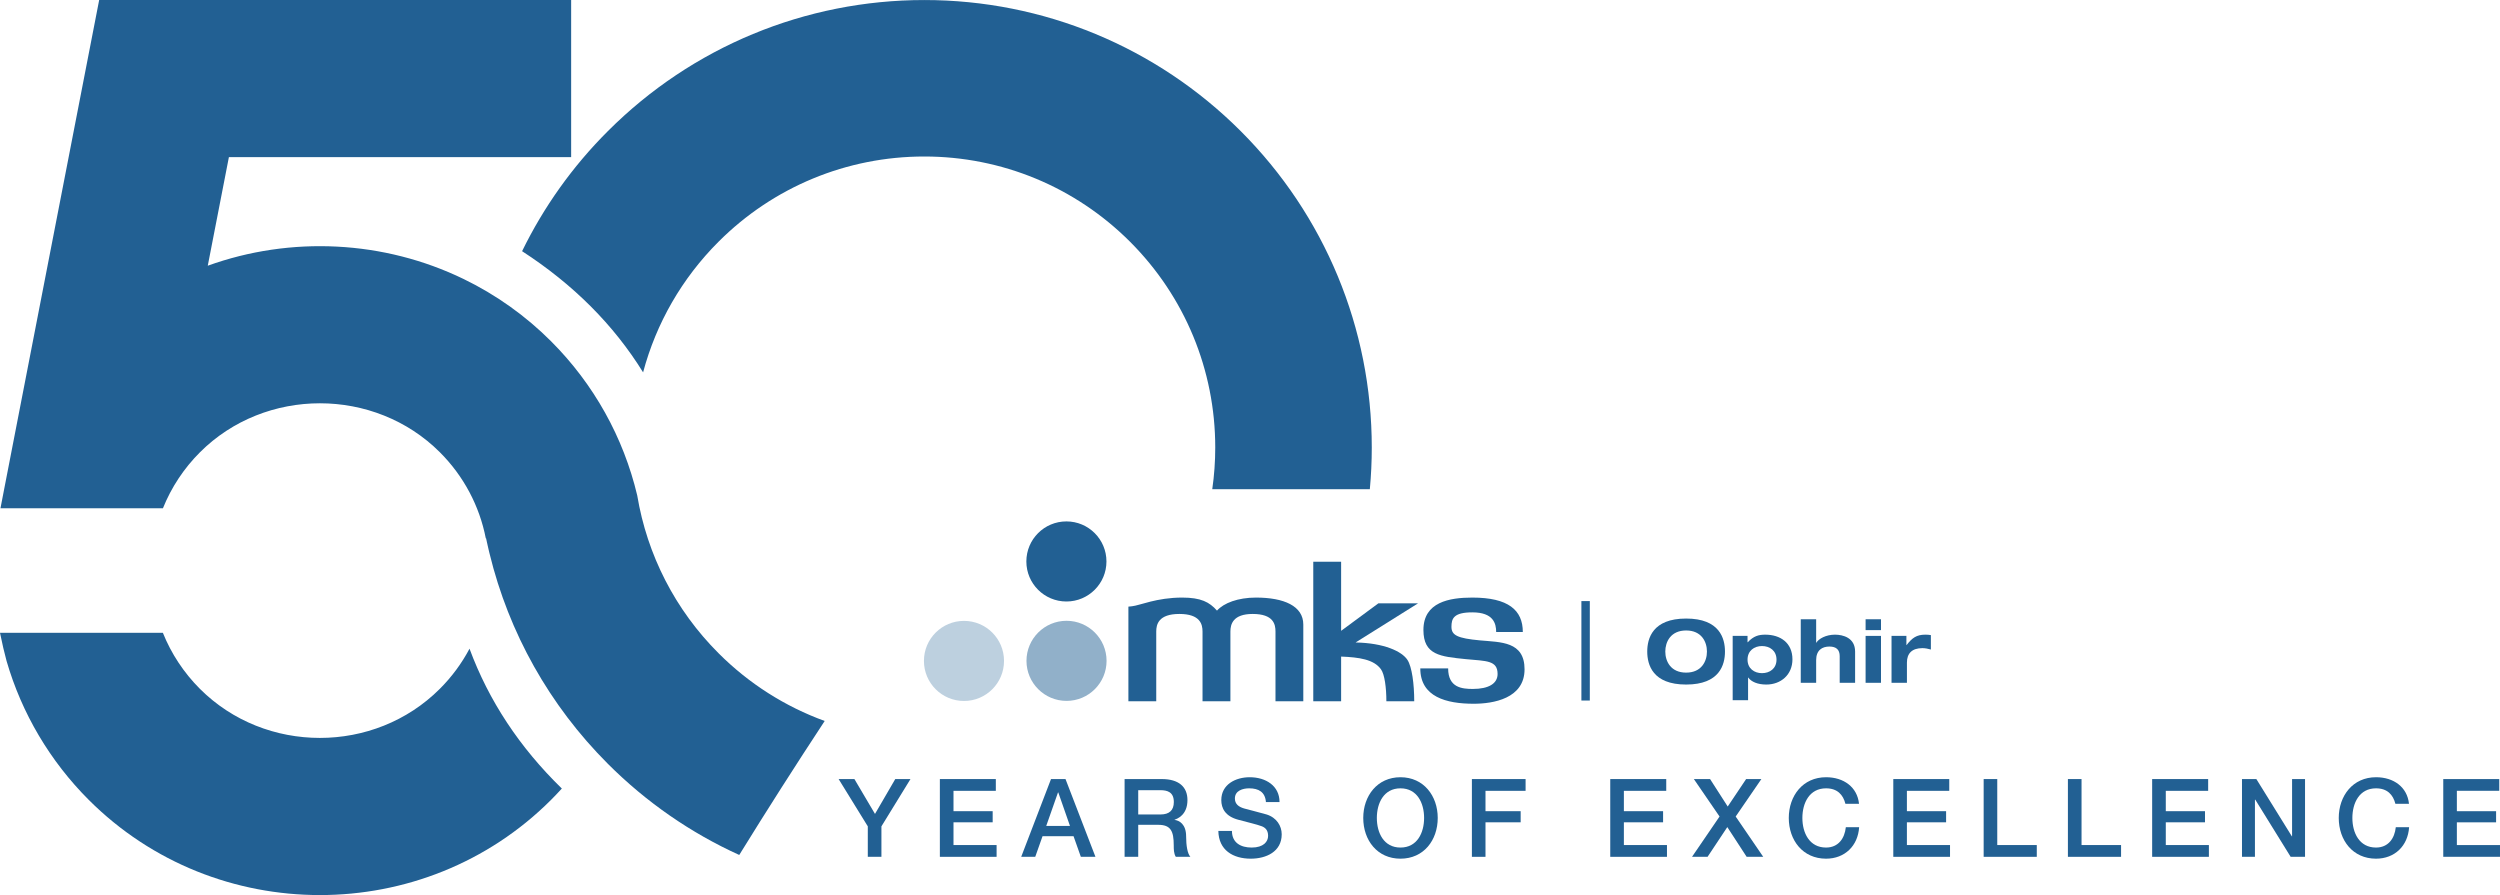 <?xml version="1.0" encoding="UTF-8"?>
<svg xmlns="http://www.w3.org/2000/svg" xmlns:xlink="http://www.w3.org/1999/xlink" width="331.04pt" height="118.52pt" viewBox="0 0 331.04 118.52" version="1.1">
<defs>
<clipPath id="clip1">
  <path d="M 0 0 L 182 0 L 182 118.52 L 0 118.52 Z M 0 0 "/>
</clipPath>
<clipPath id="clip2">
  <path d="M 323 103 L 331.039 103 L 331.039 114 L 323 114 Z M 323 103 "/>
</clipPath>
</defs>
<g id="surface1">
<path style=" stroke:none;fill-rule:nonzero;fill:rgb(13.333%,37.646%,57.646%);fill-opacity:1;" d="M 210.516 92.762 L 209.402 92.762 L 209.402 79.594 L 210.516 79.594 L 210.516 92.762 "/>
<path style=" stroke:none;fill-rule:nonzero;fill:rgb(13.333%,37.646%,57.646%);fill-opacity:1;" d="M 223.27 89.066 C 225.309 89.066 226.027 87.562 226.027 86.277 C 226.027 84.988 225.309 83.484 223.27 83.484 C 221.23 83.484 220.512 84.988 220.512 86.277 C 220.512 87.562 221.23 89.066 223.27 89.066 Z M 223.27 81.906 C 227.719 81.906 228.414 84.551 228.414 86.277 C 228.414 88.004 227.719 90.645 223.27 90.645 C 218.82 90.645 218.121 88.004 218.121 86.277 C 218.121 84.551 218.82 81.906 223.27 81.906 "/>
<path style=" stroke:none;fill-rule:nonzero;fill:rgb(13.333%,37.646%,57.646%);fill-opacity:1;" d="M 233.316 89.137 C 234.348 89.137 235.238 88.523 235.238 87.344 C 235.238 86.16 234.348 85.547 233.316 85.547 C 232.297 85.547 231.402 86.16 231.402 87.344 C 231.402 88.523 232.297 89.137 233.316 89.137 Z M 229.434 84.203 L 231.402 84.203 L 231.402 85.047 L 231.426 85.047 C 232.203 84.215 232.887 84.039 233.742 84.039 C 235.762 84.039 237.348 85.129 237.348 87.309 C 237.348 89.324 235.84 90.645 233.883 90.645 C 232.734 90.645 231.891 90.273 231.496 89.719 L 231.473 89.719 L 231.473 92.719 L 229.434 92.719 L 229.434 84.203 "/>
<path style=" stroke:none;fill-rule:nonzero;fill:rgb(13.333%,37.646%,57.646%);fill-opacity:1;" d="M 238.449 82 L 240.488 82 L 240.488 85.105 L 240.512 85.105 C 240.812 84.586 241.785 84.039 242.98 84.039 C 244.035 84.039 245.645 84.445 245.645 86.277 L 245.645 90.414 L 243.605 90.414 L 243.605 86.891 C 243.605 86.031 243.152 85.613 242.238 85.613 C 241.289 85.613 240.488 86.09 240.488 87.41 L 240.488 90.414 L 238.449 90.414 L 238.449 82 "/>
<path style=" stroke:none;fill-rule:nonzero;fill:rgb(13.333%,37.646%,57.646%);fill-opacity:1;" d="M 247.035 84.203 L 249.074 84.203 L 249.074 90.414 L 247.035 90.414 Z M 247.035 82 L 249.074 82 L 249.074 83.438 L 247.035 83.438 L 247.035 82 "/>
<path style=" stroke:none;fill-rule:nonzero;fill:rgb(13.333%,37.646%,57.646%);fill-opacity:1;" d="M 250.469 84.203 L 252.438 84.203 L 252.438 85.418 L 252.461 85.418 C 253.199 84.469 253.781 84.039 254.941 84.039 C 255.172 84.039 255.449 84.051 255.68 84.098 L 255.68 86.008 C 255.309 85.906 254.941 85.824 254.559 85.824 C 253.168 85.824 252.508 86.531 252.508 87.734 L 252.508 90.414 L 250.469 90.414 L 250.469 84.203 "/>
<path style=" stroke:none;fill-rule:nonzero;fill:rgb(13.333%,37.646%,57.646%);fill-opacity:1;" d="M 146.512 74.348 C 146.512 77.273 144.137 79.648 141.211 79.648 C 138.277 79.648 135.906 77.273 135.906 74.348 C 135.906 71.418 138.277 69.043 141.211 69.043 C 144.137 69.043 146.512 71.418 146.512 74.348 "/>
<path style=" stroke:none;fill-rule:nonzero;fill:rgb(56.667%,68.823%,78.822%);fill-opacity:1;" d="M 146.527 87.508 C 146.527 90.434 144.152 92.809 141.227 92.809 C 138.297 92.809 135.922 90.434 135.922 87.508 C 135.922 84.578 138.297 82.203 141.227 82.203 C 144.152 82.203 146.527 84.578 146.527 87.508 "/>
<path style=" stroke:none;fill-rule:nonzero;fill:rgb(73.994%,81.29%,87.291%);fill-opacity:1;" d="M 132.949 87.516 C 132.949 90.445 130.578 92.82 127.648 92.82 C 124.719 92.82 122.344 90.445 122.344 87.516 C 122.344 84.586 124.719 82.215 127.648 82.215 C 130.578 82.215 132.949 84.586 132.949 87.516 "/>
<path style=" stroke:none;fill-rule:nonzero;fill:rgb(13.333%,37.646%,57.646%);fill-opacity:1;" d="M 172.578 82.699 L 172.578 92.863 L 168.895 92.863 L 168.895 83.621 C 168.895 82.68 168.641 81.297 165.875 81.297 C 163.246 81.297 162.926 82.68 162.926 83.621 L 162.926 92.863 L 159.234 92.863 L 159.234 83.621 C 159.234 82.68 158.938 81.297 156.172 81.297 C 153.406 81.297 153.105 82.68 153.105 83.621 L 153.105 92.863 L 149.418 92.863 L 149.418 80.328 L 149.879 80.281 C 150.965 80.164 153.152 79.129 156.539 79.129 C 159.027 79.129 160.156 79.727 161.148 80.855 C 162.047 79.844 163.938 79.129 166.312 79.129 C 170 79.129 172.578 80.234 172.578 82.699 "/>
<path style=" stroke:none;fill-rule:nonzero;fill:rgb(13.333%,37.646%,57.646%);fill-opacity:1;" d="M 177.586 92.863 L 173.898 92.863 L 173.898 74.383 L 177.586 74.383 L 177.586 83.531 L 182.52 79.891 L 187.773 79.891 L 179.5 85.074 C 183.277 85.145 185.629 86.25 186.367 87.379 C 186.969 88.301 187.266 90.582 187.266 92.863 L 183.578 92.863 C 183.578 91.066 183.348 89.293 182.863 88.625 C 181.922 87.309 179.961 87.035 177.586 86.941 L 177.586 92.863 "/>
<path style=" stroke:none;fill-rule:nonzero;fill:rgb(13.333%,37.646%,57.646%);fill-opacity:1;" d="M 201.645 83.691 L 198.117 83.691 C 198.117 82.562 197.75 81.086 194.961 81.086 C 192.496 81.086 192.195 81.895 192.195 83 C 192.195 84.105 192.957 84.52 195.977 84.797 C 198.719 85.051 201.875 84.914 201.875 88.625 C 201.875 92.496 197.727 93.188 195.145 93.188 C 191.527 93.188 188.07 92.289 188.07 88.508 L 191.758 88.508 C 191.758 91.066 193.602 91.227 195.031 91.227 C 197.129 91.227 198.305 90.512 198.305 89.246 C 198.305 87.426 196.805 87.539 194.152 87.285 C 190.699 86.941 188.484 86.734 188.484 83.414 C 188.484 79.727 191.918 79.129 194.961 79.129 C 199.73 79.129 201.645 80.789 201.645 83.691 "/>
<g clip-path="url(#clip1)" clip-rule="nonzero">
<path style=" stroke:none;fill-rule:evenodd;fill:rgb(13.333%,37.646%,57.646%);fill-opacity:1;" d="M 74.398 104.414 C 73.934 104.926 73.453 105.426 72.961 105.922 C 56.16 122.723 28.555 122.719 11.758 105.922 C 6.633 100.797 2.879 94.465 0.867 87.516 C 0.586 86.492 0.281 85.176 0 83.793 L 21.566 83.793 C 22.676 86.562 24.348 89.086 26.465 91.207 C 35.137 99.879 49.574 99.883 58.246 91.207 C 59.832 89.621 61.148 87.832 62.172 85.898 C 64.723 92.789 68.793 98.957 74.395 104.414 Z M 160.523 64.777 C 160.785 62.961 160.918 61.117 160.918 59.254 C 160.918 48.992 156.887 39.262 149.633 32.008 C 142.379 24.754 132.652 20.723 122.391 20.723 C 112.129 20.723 102.398 24.754 95.145 32.008 C 90.293 36.859 86.883 42.82 85.156 49.305 C 81.258 43.008 75.914 37.66 69.133 33.262 C 71.98 27.43 75.797 22.051 80.496 17.359 C 91.637 6.215 106.629 0.004 122.391 0.004 C 138.152 0.004 153.145 6.215 164.289 17.359 C 175.43 28.5 181.645 43.492 181.645 59.254 C 181.645 61.109 181.559 62.949 181.387 64.777 Z M 30.309 20.809 L 27.512 35.184 C 38.496 31.223 50.812 31.812 61.398 36.949 C 65.691 39.031 69.594 41.812 72.965 45.184 C 78.648 50.867 82.559 57.934 84.379 65.602 C 85.688 73.473 89.406 80.762 95.145 86.496 C 99.176 90.531 103.977 93.566 109.203 95.469 C 105.32 101.371 101.551 107.281 97.887 113.211 C 91.48 110.301 85.586 106.238 80.496 101.145 C 72.742 93.391 67.375 83.773 64.832 73.328 L 64.812 73.25 C 64.766 73.066 64.723 72.883 64.68 72.699 L 64.664 72.621 L 64.645 72.543 L 64.555 72.148 L 64.539 72.07 L 64.52 71.992 L 64.504 71.914 L 64.484 71.832 L 64.383 71.359 L 64.367 71.281 L 64.328 71.289 C 63.492 67 61.402 63.043 58.254 59.895 C 49.598 51.238 35.129 51.238 26.473 59.895 C 24.355 62.012 22.684 64.535 21.574 67.305 L 0.062 67.305 C 0.215 66.488 0.375 65.664 0.543 64.812 L 2.273 55.902 L 13.133 -0.004 L 75.629 -0.004 L 75.629 20.805 L 30.32 20.805 L 30.309 20.809 "/>
</g>
<path style=" stroke:none;fill-rule:nonzero;fill:rgb(13.333%,37.646%,57.646%);fill-opacity:1;" d="M 114.91 109.422 L 111.047 103.16 L 113.137 103.16 L 115.863 107.777 L 118.547 103.16 L 120.562 103.16 L 116.715 109.422 L 116.715 113.457 L 114.91 113.457 L 114.91 109.422 "/>
<path style=" stroke:none;fill-rule:nonzero;fill:rgb(13.333%,37.646%,57.646%);fill-opacity:1;" d="M 124.453 103.16 L 131.863 103.16 L 131.863 104.719 L 126.258 104.719 L 126.258 107.414 L 131.445 107.414 L 131.445 108.887 L 126.258 108.887 L 126.258 111.898 L 131.965 111.898 L 131.965 113.457 L 124.453 113.457 L 124.453 103.16 "/>
<path style=" stroke:none;fill-rule:nonzero;fill:rgb(13.333%,37.646%,57.646%);fill-opacity:1;" d="M 138.539 109.363 L 141.68 109.363 L 140.137 104.938 L 140.094 104.938 Z M 139.172 103.16 L 141.09 103.16 L 145.055 113.457 L 143.121 113.457 L 142.156 110.73 L 138.047 110.73 L 137.082 113.457 L 135.223 113.457 L 139.172 103.16 "/>
<path style=" stroke:none;fill-rule:nonzero;fill:rgb(13.333%,37.646%,57.646%);fill-opacity:1;" d="M 150.719 107.848 L 153.676 107.848 C 154.828 107.848 155.434 107.301 155.434 106.203 C 155.434 104.879 154.582 104.633 153.645 104.633 L 150.719 104.633 Z M 148.914 103.16 L 153.836 103.16 C 156.098 103.16 157.238 104.199 157.238 105.945 C 157.238 107.922 155.883 108.426 155.535 108.539 L 155.535 108.57 C 156.156 108.641 157.062 109.133 157.062 110.746 C 157.062 111.957 157.238 113.039 157.625 113.457 L 155.695 113.457 C 155.422 113.012 155.422 112.449 155.422 111.945 C 155.422 110.055 155.031 109.219 153.371 109.219 L 150.719 109.219 L 150.719 113.457 L 148.914 113.457 L 148.914 103.16 "/>
<path style=" stroke:none;fill-rule:nonzero;fill:rgb(13.333%,37.646%,57.646%);fill-opacity:1;" d="M 163.129 110.027 C 163.129 111.598 164.297 112.23 165.738 112.23 C 167.324 112.23 167.918 111.438 167.918 110.676 C 167.918 109.883 167.484 109.562 167.066 109.406 C 166.332 109.133 165.422 108.945 163.996 108.555 C 162.223 108.094 161.719 107.012 161.719 105.945 C 161.719 103.867 163.621 102.918 165.48 102.918 C 167.613 102.918 169.43 104.055 169.43 106.203 L 167.629 106.203 C 167.527 104.879 166.664 104.387 165.406 104.387 C 164.57 104.387 163.52 104.691 163.52 105.73 C 163.52 106.465 164.012 106.84 164.746 107.055 C 164.902 107.098 167.184 107.691 167.715 107.848 C 169.055 108.266 169.719 109.375 169.719 110.473 C 169.719 112.781 167.656 113.703 165.625 113.703 C 163.273 113.703 161.371 112.578 161.328 110.027 L 163.129 110.027 "/>
<path style=" stroke:none;fill-rule:nonzero;fill:rgb(13.333%,37.646%,57.646%);fill-opacity:1;" d="M 182.316 108.309 C 182.316 110.285 183.238 112.23 185.445 112.23 C 187.652 112.23 188.574 110.285 188.574 108.309 C 188.574 106.336 187.652 104.387 185.445 104.387 C 183.238 104.387 182.316 106.336 182.316 108.309 Z M 190.379 108.309 C 190.379 111.266 188.516 113.703 185.445 113.703 C 182.375 113.703 180.516 111.266 180.516 108.309 C 180.516 105.383 182.375 102.918 185.445 102.918 C 188.516 102.918 190.379 105.383 190.379 108.309 "/>
<path style=" stroke:none;fill-rule:nonzero;fill:rgb(13.333%,37.646%,57.646%);fill-opacity:1;" d="M 194.902 103.16 L 202.012 103.16 L 202.012 104.719 L 196.703 104.719 L 196.703 107.414 L 201.359 107.414 L 201.359 108.887 L 196.703 108.887 L 196.703 113.457 L 194.902 113.457 L 194.902 103.16 "/>
<path style=" stroke:none;fill-rule:nonzero;fill:rgb(13.333%,37.646%,57.646%);fill-opacity:1;" d="M 213.223 103.16 L 220.637 103.16 L 220.637 104.719 L 215.027 104.719 L 215.027 107.414 L 220.219 107.414 L 220.219 108.887 L 215.027 108.887 L 215.027 111.898 L 220.734 111.898 L 220.734 113.457 L 213.223 113.457 L 213.223 103.16 "/>
<path style=" stroke:none;fill-rule:nonzero;fill:rgb(13.333%,37.646%,57.646%);fill-opacity:1;" d="M 224.293 103.16 L 226.441 103.16 L 228.777 106.797 L 231.215 103.16 L 233.234 103.16 L 229.832 108.121 L 233.48 113.457 L 231.285 113.457 L 228.723 109.52 L 226.109 113.457 L 224.051 113.457 L 227.695 108.121 L 224.293 103.16 "/>
<path style=" stroke:none;fill-rule:nonzero;fill:rgb(13.333%,37.646%,57.646%);fill-opacity:1;" d="M 244.363 106.434 C 244.059 105.238 243.297 104.387 241.797 104.387 C 239.59 104.387 238.664 106.336 238.664 108.309 C 238.664 110.285 239.59 112.23 241.797 112.23 C 243.41 112.23 244.262 111.035 244.418 109.535 L 246.18 109.535 C 246.02 112 244.289 113.703 241.797 113.703 C 238.723 113.703 236.863 111.266 236.863 108.309 C 236.863 105.383 238.723 102.918 241.797 102.918 C 244.133 102.918 245.934 104.215 246.164 106.434 L 244.363 106.434 "/>
<path style=" stroke:none;fill-rule:nonzero;fill:rgb(13.333%,37.646%,57.646%);fill-opacity:1;" d="M 250.703 103.16 L 258.113 103.16 L 258.113 104.719 L 252.504 104.719 L 252.504 107.414 L 257.695 107.414 L 257.695 108.887 L 252.504 108.887 L 252.504 111.898 L 258.215 111.898 L 258.215 113.457 L 250.703 113.457 L 250.703 103.16 "/>
<path style=" stroke:none;fill-rule:nonzero;fill:rgb(13.333%,37.646%,57.646%);fill-opacity:1;" d="M 262.668 103.16 L 264.469 103.16 L 264.469 111.898 L 269.703 111.898 L 269.703 113.457 L 262.668 113.457 L 262.668 103.16 "/>
<path style=" stroke:none;fill-rule:nonzero;fill:rgb(13.333%,37.646%,57.646%);fill-opacity:1;" d="M 273.824 103.16 L 275.629 103.16 L 275.629 111.898 L 280.863 111.898 L 280.863 113.457 L 273.824 113.457 L 273.824 103.16 "/>
<path style=" stroke:none;fill-rule:nonzero;fill:rgb(13.333%,37.646%,57.646%);fill-opacity:1;" d="M 284.98 103.16 L 292.395 103.16 L 292.395 104.719 L 286.785 104.719 L 286.785 107.414 L 291.977 107.414 L 291.977 108.887 L 286.785 108.887 L 286.785 111.898 L 292.492 111.898 L 292.492 113.457 L 284.98 113.457 L 284.98 103.16 "/>
<path style=" stroke:none;fill-rule:nonzero;fill:rgb(13.333%,37.646%,57.646%);fill-opacity:1;" d="M 296.875 103.16 L 298.777 103.16 L 303.48 110.746 L 303.508 110.746 L 303.508 103.16 L 305.223 103.16 L 305.223 113.457 L 303.32 113.457 L 298.633 105.887 L 298.59 105.887 L 298.59 113.457 L 296.875 113.457 L 296.875 103.16 "/>
<path style=" stroke:none;fill-rule:nonzero;fill:rgb(13.333%,37.646%,57.646%);fill-opacity:1;" d="M 317.188 106.434 C 316.883 105.238 316.121 104.387 314.621 104.387 C 312.414 104.387 311.492 106.336 311.492 108.309 C 311.492 110.285 312.414 112.23 314.621 112.23 C 316.234 112.23 317.086 111.035 317.242 109.535 L 319.004 109.535 C 318.844 112 317.113 113.703 314.621 113.703 C 311.551 113.703 309.688 111.266 309.688 108.309 C 309.688 105.383 311.551 102.918 314.621 102.918 C 316.957 102.918 318.758 104.215 318.988 106.434 L 317.188 106.434 "/>
<g clip-path="url(#clip2)" clip-rule="nonzero">
<path style=" stroke:none;fill-rule:nonzero;fill:rgb(13.333%,37.646%,57.646%);fill-opacity:1;" d="M 323.527 103.16 L 330.941 103.16 L 330.941 104.719 L 325.328 104.719 L 325.328 107.414 L 330.523 107.414 L 330.523 108.887 L 325.328 108.887 L 325.328 111.898 L 331.039 111.898 L 331.039 113.457 L 323.527 113.457 L 323.527 103.16 "/>
</g>
</g>
</svg>
